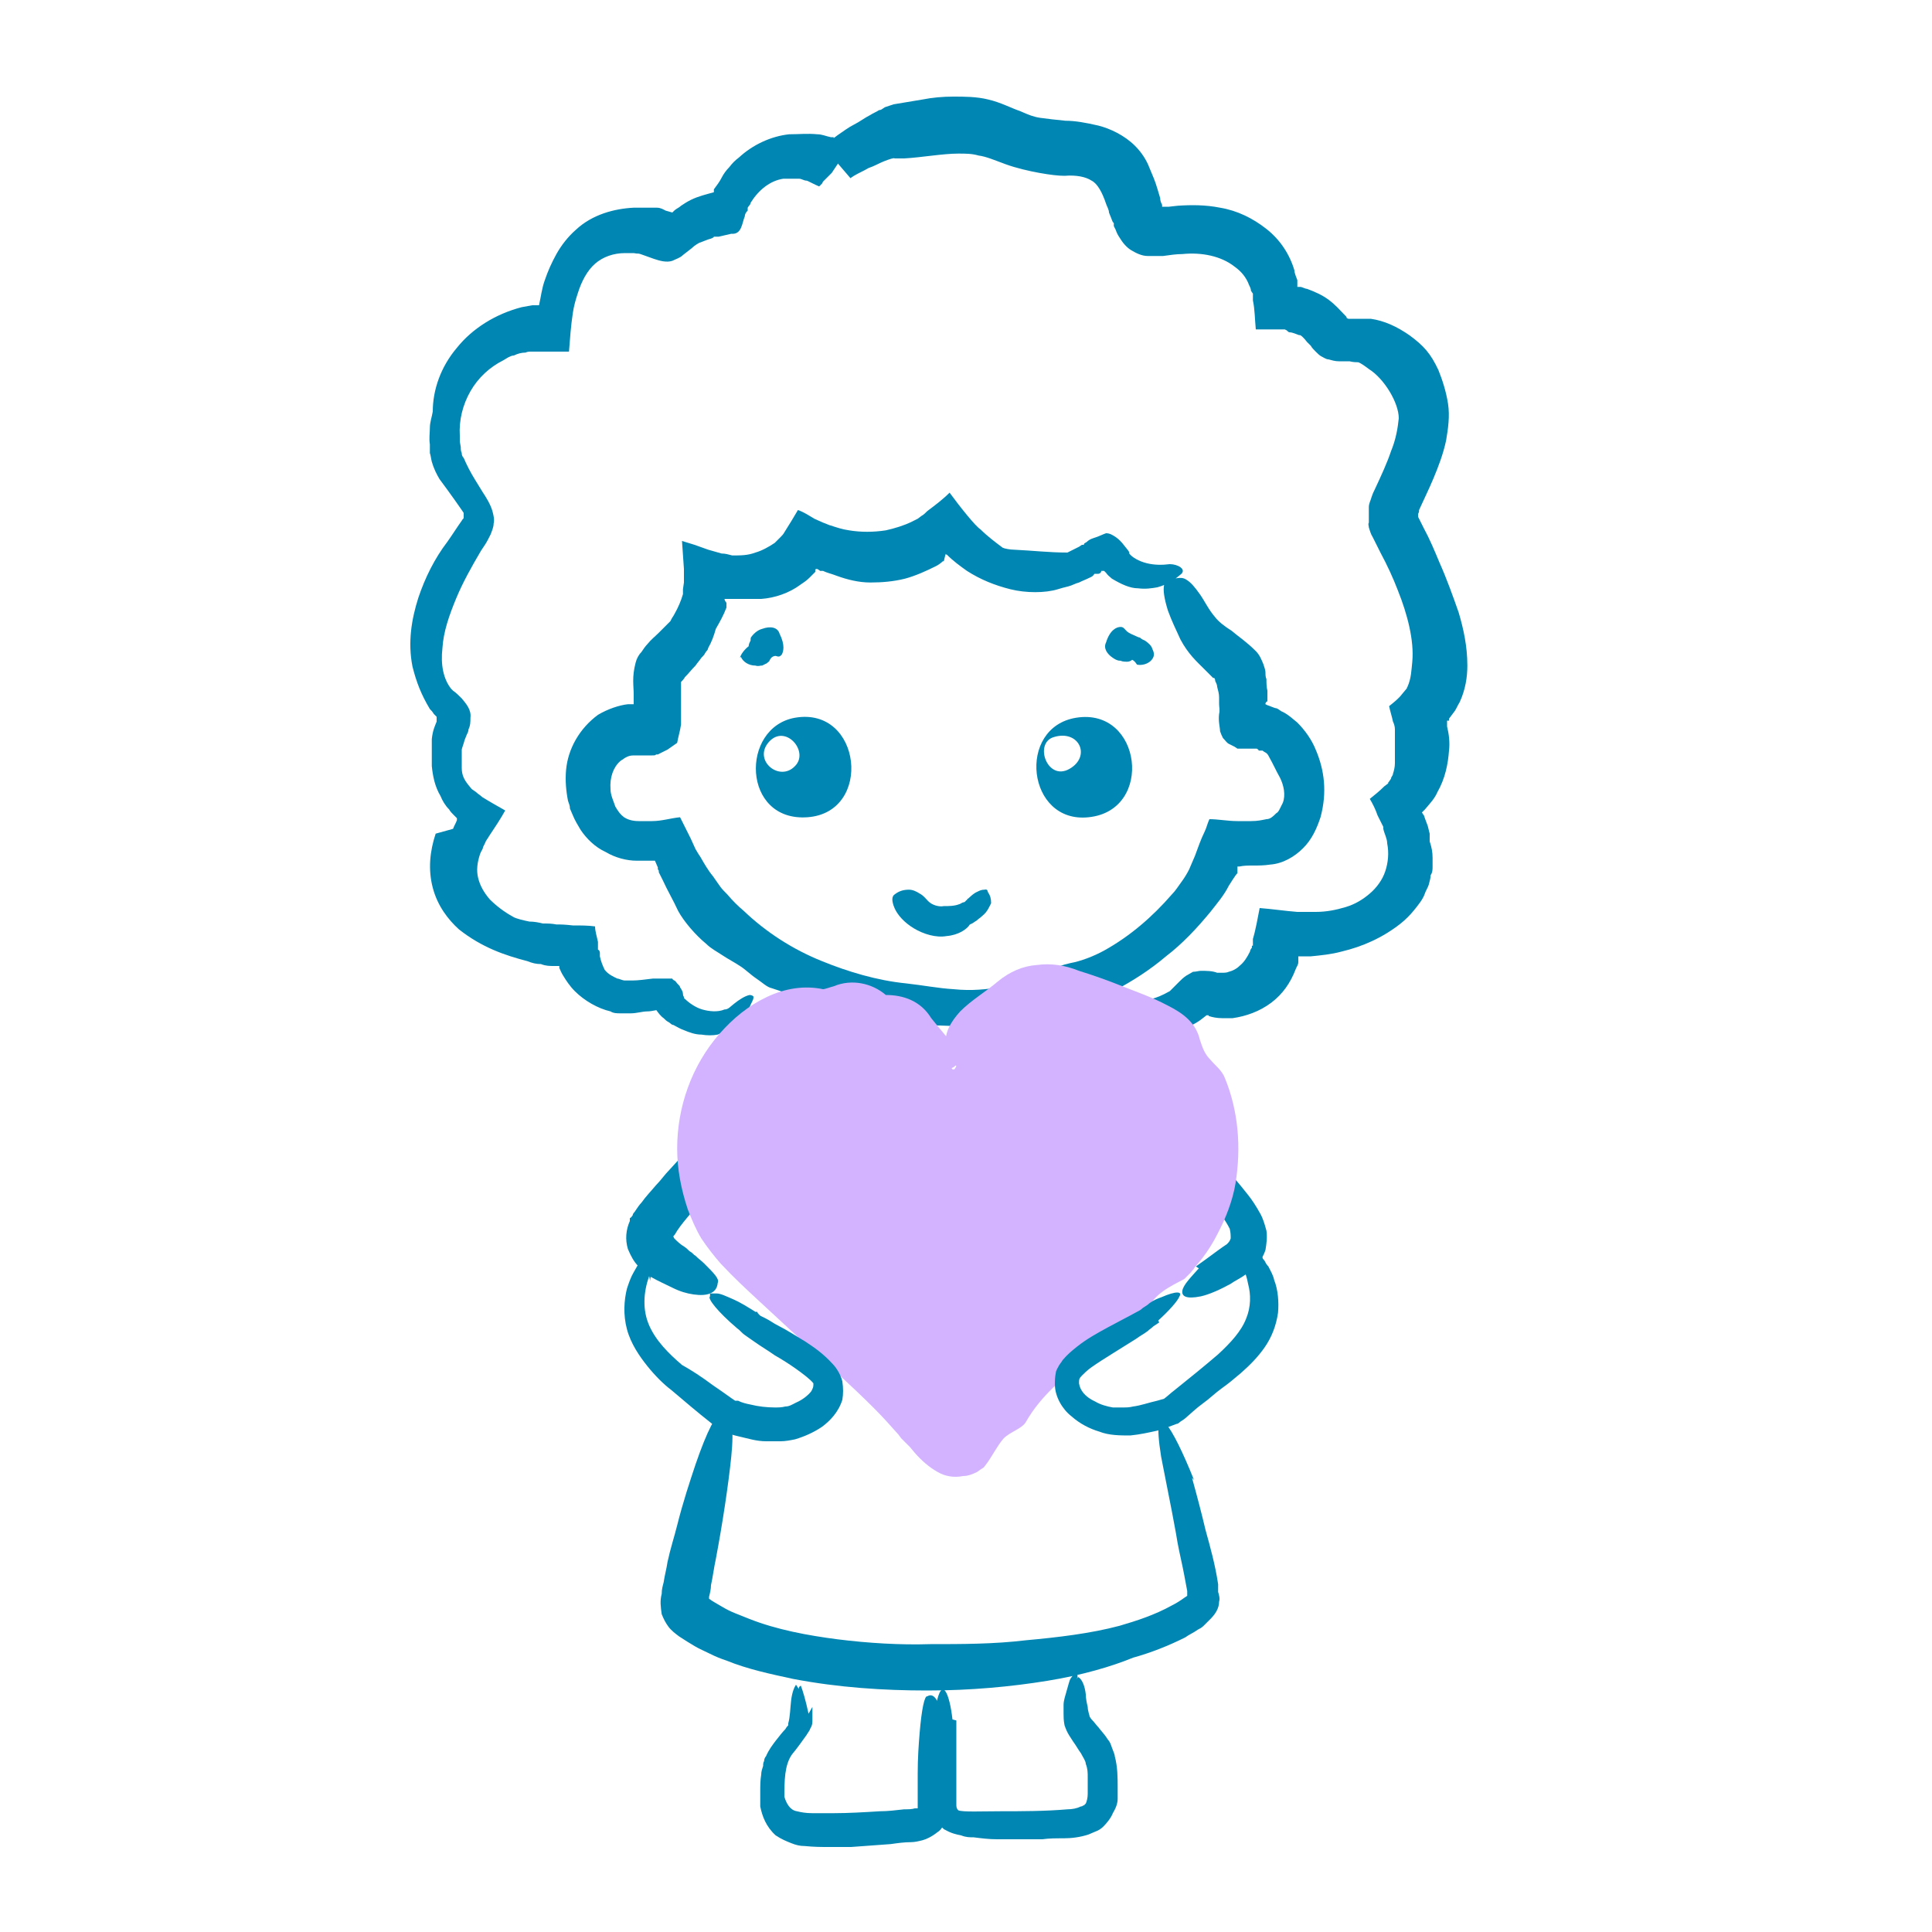<?xml version="1.0" encoding="UTF-8"?>
<svg xmlns="http://www.w3.org/2000/svg" id="Layer_8" version="1.1" viewBox="0 0 200 200">
  <defs>
    <style>
      .st0 {
        fill: #0086b3;
      }

      .st1 {
        fill: #d3b3ff;
      }
    </style>
  </defs>
  <path class="st0" d="M46.9,85.8c.1-.3.3-.6.4-.9v-.2c0,0,0,0,0,0h0s0,0,0,0h0s0,0,0,0h0c0,0-.3-.3-.3-.3-.2-.2-.4-.4-.5-.6-.4-.4-.7-.9-.9-1.4-.6-1-.8-2.1-.9-3.1,0-1,0-1.9,0-2.8.1-.9.3-1.3.5-1.8v-.2c0,0,0,0,0,0h0s0,0,0,0c0,0,0-.1,0-.2,0,0,0,0,0-.1,0,0,0,0,0,0l-.3-.3c-.1-.2-.3-.4-.4-.5-.9-1.5-1.4-2.8-1.8-4.4-.5-2.5-.1-4.9.6-7.1.7-2.1,1.7-4.1,3-5.8.5-.7,1-1.5,1.5-2.2.1-.2.2-.2.2-.3h0c0-.2,0-.4,0-.4,0,0,0,0,0-.1h0c0,0-.2-.3-.2-.3l-.7-1c-.5-.7-1-1.4-1.6-2.2-.3-.5-.6-1.1-.8-1.8-.1-.4-.1-.6-.2-.9v-.9c-.1-.6,0-1.2,0-1.7,0-.6.2-1.1.3-1.7,0-2.2.8-4.6,2.5-6.6,1.6-2,4-3.5,6.7-4.2l1.1-.2c.2,0,.4,0,.6,0h.1s0,0,0,0h0s0,0,0,0c.2-.9.3-1.8.6-2.6.3-.9.7-1.8,1.2-2.7.5-.9,1.2-1.8,2-2.5,1.7-1.6,4-2.2,6-2.3.5,0,1,0,1.5,0,.3,0,.4,0,.9,0,.4,0,.7.2.9.3l.7.2h0s0,0,0,0h0s.2-.2.2-.2c.2-.2.5-.3.7-.5.3-.2.6-.4,1-.6.8-.4,1.7-.6,2.4-.8,0,0,0,0,0,0h0s0,0,0,0c0,0,0,0,0,0v-.3c.3-.4.6-.8.8-1.2.2-.4.5-.8.8-1.1.3-.4.6-.7,1-1,1.4-1.3,3.3-2.2,5.2-2.4,1,0,1.9-.1,2.9,0,.5,0,.9.2,1.4.3h.3c0,.1,0,.1,0,.1h0s0,0,0,0h0s0,0,0,0h0s0,0,0,0l.4-.3c.6-.4,1.1-.8,1.7-1.1.6-.3,1.1-.7,1.7-1,.3-.2.6-.3.9-.5.2,0,.3-.1.6-.3.3-.1.6-.2.9-.3l3-.5c1-.2,2.1-.3,3.2-.3,1.1,0,2.4,0,3.6.3,1.3.3,2.4.9,3.3,1.2.9.4,1.4.6,2.1.7.7.1,1.6.2,2.6.3,1,0,2.1.2,3.4.5,1.2.3,2.7,1,3.8,2.1.7.7,1.2,1.5,1.5,2.3.3.7.6,1.4.8,2.1l.3,1c0,.3.1.5.2.7v.2c0,0,0,0,0,0,0,0,0,0,0,0h.7c0,0,.9-.1.9-.1,1.4-.1,2.9-.1,4.4.2,1.8.3,3.4,1.1,4.8,2.2,1.4,1.1,2.4,2.6,2.9,4.3,0,.3.2.7.3,1,0,0,0,.2,0,.3,0,.1,0,.1,0,.2,0,0,0,.2,0,.2,0,0,.2,0,.3,0,.2,0,.5.2.7.2.8.3,1.5.6,2.2,1.1.8.6,1.2,1.1,1.6,1.5.3.3.3.3.3.4,0,0,.1.1.2.1,0,0,.1,0,.2,0,0,0,0,0,.3,0,.5,0,1,0,1.8,0,1.4.2,2.7.8,4,1.7,1.5,1.1,2.2,1.9,3,3.6.4,1,.8,2.2,1,3.5.2,1.3,0,2.6-.2,3.8-.3,1.4-.8,2.7-1.3,3.9-.5,1.2-1.1,2.4-1.5,3.3,0,.2,0,.2-.1.4,0,0,0,.2,0,.3l.2.4.4.8c.6,1.1,1.1,2.3,1.6,3.5.8,1.8,1.4,3.5,2,5.2.5,1.7.9,3.5.9,5.5,0,1.2-.2,2.5-.8,3.8-.2.3-.3.6-.5.9l-.3.4-.3.4v.2c-.2,0-.2,0-.2,0h0s0,0,0,0h0s0,0,0,0v.6c.2.8.3,1.7.2,2.5-.1,1.4-.4,2.9-1.2,4.3-.3.7-.8,1.2-1.3,1.8-.1.1-.2.2-.3.3,0,0,.1.2.2.3,0,0,.2.6.4,1.1l.2.8v.8c.2.6.3,1.1.3,1.7,0,.3,0,.6,0,.9,0,.3,0,.6-.2.9,0,.3-.1.6-.2,1-.1.3-.3.6-.4.9-.2.6-.7,1.2-1.1,1.7-.4.5-.9,1-1.4,1.4-1.9,1.5-4,2.4-6.1,2.9-1.1.3-2.2.4-3.2.5h-.8c0,0-.1,0-.2,0-.1,0-.3,0-.3,0v.4c0,0,0,0,0,.2,0,.3-.2.5-.3.8-.5,1.3-1.3,2.5-2.5,3.4-1.2.9-2.6,1.4-4,1.6-.4,0-.6,0-1.1,0-.5,0-1-.1-1.3-.2-.1,0,0,0-.1-.1,0,0,0,0-.2,0-.4.3-.8.7-1.7,1.1,0,0,0,0,0,0-.9.4-1.6.6-2.4.8-.8.2-1.8.3-2.9,0-.7-.1-1.2-.3-1.7-.6-.2-.1-.4-.2-.6-.4-.2-.1-.4-.3-.6-.5-.2-.2-.3-.3-.5-.5-.1-.1-.2-.3-.3-.4-.1-.2-.2-.3-.3-.4,0,0,0,0,0,0,0,0,0,0,0,0h0s.2-.2.2-.2c.2-.2.3-.3.4-.5,0-.1.2-.2.2-.3.2-.3.2-.3.2-.3,0,0,0,0,0,0,0,0,0,0,0,0h0s0,0,0,0c0-.2.1-.3.4-.3.4,0,.8.2,1.2.4.2.1.4.2.6.3.2,0,.3,0,.6.1,1,.2,1.8.1,3.4-.8,0,0,0,0,0,0,0,0,.3-.3.5-.5l.5-.5c.2-.2.4-.4.7-.6.2-.1.5-.3.7-.4.3,0,.6-.1.8-.1.6,0,1.2,0,1.7.2.4,0,.3,0,.5,0,.2,0,.5,0,.7-.1.4-.1.8-.3,1.1-.6.5-.4.8-.9,1.1-1.5,0-.1.1-.3.2-.4v-.2c0,0,.1,0,.1,0,0,0,0-.2,0-.3v-.4c.3-1,.5-2.2.7-3.2,1.3.1,2.6.3,3.9.4h.7s.4,0,.4,0c.3,0,.5,0,.8,0,1.1,0,2.1-.2,3.1-.5,1-.3,1.8-.8,2.5-1.4.7-.6,1.3-1.4,1.6-2.3.3-.9.4-1.9.2-2.9,0-.5-.3-1-.4-1.5,0,0,0-.1,0-.2l-.2-.4-.4-.8c-.2-.6-.5-1.2-.8-1.7.5-.4,1-.8,1.5-1.3l.4-.3h0c0-.1,0-.1.1-.2,0,0,0,0,0,0h0s.2-.3.2-.3c0-.2.2-.3.2-.5.1-.3.2-.7.2-1.1,0-.8,0-1.7,0-2.9v-.2s0,0,0,0h0c0-.1,0-.4,0-.4,0-.3-.1-.6-.2-.8-.1-.5-.3-1.1-.4-1.6.5-.4,1-.8,1.3-1.2l.5-.6c.1-.1,0-.1.1-.2h0c.4-.9.4-1.7.5-2.6.2-2.2-.5-4.9-1.5-7.4-.5-1.3-1.1-2.6-1.8-3.9l-.5-1-.3-.6c-.2-.3-.3-.7-.4-1,0-.2-.1-.3,0-.5v-.5c0-.4,0-.7,0-1.1,0-.4.2-.7.3-1.1.1-.3.2-.5.3-.7.7-1.5,1.3-2.8,1.7-4,.5-1.2.7-2.4.8-3.4,0-1.6-1.5-4.1-3.1-5.1-.4-.3-.8-.6-1.1-.7-.2,0-.5,0-.9-.1h-.5c-.2,0-.4,0-.6,0-.4,0-.7-.1-1.1-.2-.2,0-.5-.2-.7-.3-.2-.1-.4-.3-.6-.5-.2-.2-.4-.4-.5-.6l-.4-.4c-.3-.4-.7-.8-.8-.7-.3-.1-.7-.3-1-.3-.1,0-.2-.1-.3-.2h0s-.2-.1-.2-.1c-.1,0-.3,0-.5,0-.8,0-1.7,0-2.5,0-.1-1-.1-2.1-.3-3v-.7c0,0-.2-.3-.2-.3,0-.2-.1-.4-.2-.6-.3-.8-.8-1.4-1.5-1.9-1.4-1.1-3.4-1.5-5.4-1.3-.6,0-1.3.1-2,.2-.4,0-1,0-1.6,0-.6,0-1.2-.3-1.7-.6-.5-.3-.9-.8-1.2-1.3-.2-.3-.3-.5-.4-.8l-.2-.4v-.3c-.2-.2-.2-.4-.3-.6l-.2-.5c0-.3-.2-.6-.3-.9-.4-1.2-.9-2.1-1.5-2.4-.6-.4-1.6-.6-2.8-.5-.6,0-1.5-.1-2.6-.3-1.1-.2-2.4-.5-3.5-.9-1.1-.4-2-.8-2.8-.9-.7-.2-1.3-.2-2.1-.2-1.6,0-3.8.4-5.6.5h-.5s-.3,0-.3,0c0,0-.2,0-.2,0,0-.1-.6.1-1.1.3-.5.2-1,.5-1.6.7-.5.3-1,.5-1.5.8l-.3.2h0c0,0,0,.1-.1,0l-.6-.7-.6-.7c-.1-.2,0,0-.1,0h0c-.2.3-.4.6-.6.9,0,0,0,.1,0,0-.2.2-.4.4-.6.6l-.3.3h0c0,0-.1.2-.1.2l-.3.3c-.5-.2-1.2-.6-1.3-.6-.3,0-.5-.2-.8-.2-.5,0-1.1,0-1.6,0-1.4.2-2.6,1.2-3.4,2.5,0,.2-.2.3-.3.5v.3c-.2.2-.3.4-.3.6-.3.7-.3,1.9-1.4,1.8l-1.3.3h-.5c0,.1-.3.2-.3.2-.4.1-.8.3-1.1.4-.1,0-.6.3-.9.6l-.9.7c-.3.3-.7.4-1.1.6-.6.2-1.3,0-1.9-.2l-1.4-.5c-.3-.1-.2,0-.7-.1-.3,0-.7,0-.9,0-1.2,0-2.3.4-3.1,1.1-.8.7-1.4,1.8-1.8,3.1-.2.6-.4,1.3-.5,2-.2,1.3-.3,2.7-.4,4h-2.6c0,0-.7,0-.7,0h-.6c-.2,0-.4,0-.6.1-.4,0-.8.1-1.2.3-.2,0-.4.1-.6.2l-.5.3c-1.4.7-2.6,1.8-3.4,3.2-.8,1.4-1.2,3-1.1,4.6v.6s.1.6.1.6c0,.2,0,.4.1.6,0,.1,0,.3.2.5.3.7.7,1.5,1.2,2.3l.8,1.3c.2.3.8,1.2,1,2,.1.4.2.8.1,1.2,0,.4-.2.8-.3,1.1-.2.4-.4.8-.6,1.1l-.4.6c-1,1.7-1.9,3.3-2.6,5-.7,1.7-1.3,3.4-1.4,5.1-.2,1.7.1,3.2.9,4.2,0,0,0,0,0,0l.2.2c.3.2.6.5.9.8.5.6,1,1.2.9,2,0,.4,0,.8-.2,1.2,0,.2-.1.4-.2.6l-.2.5c-.1.4-.3.9-.3,1,0,.7,0,1.3,0,1.9,0,.8.3,1.3.8,1.9.1.1.2.3.4.4,0,0,.3.2.4.3.1.1.3.2.5.4.8.5,1.7,1,2.4,1.4-.5.9-1.1,1.8-1.7,2.7-.1.2-.3.4-.4.7l-.2.4c0,.2-.2.4-.3.7-.3.9-.4,1.7-.2,2.5.2.8.6,1.5,1.2,2.2.7.7,1.5,1.3,2.4,1.8.3.2,1.2.4,1.7.5.5,0,1,.1,1.4.2.5,0,.9,0,1.4.1.5,0,.8,0,1.7.1.8,0,1.6,0,2.3.1,0,.5.2,1.1.3,1.6v.8c.2.1.2.3.2.4,0,.1,0,.2,0,.3.1.5.3,1,.5,1.4.4.5.9.7,1.3.9.2,0,.5.2.8.2.2,0,.6,0,.8,0,.5,0,1.3-.1,2.1-.2h.6c0,0,.3,0,.3,0h.2s.2,0,.2,0h0s.2,0,.3,0c.1,0,.3,0,.3,0h.1c0,.1.2.2.2.2.1,0,.2.2.3.3.2.2.3.3.3.4.2.3.3.5.3.7,0,0,0,.2.1.3,0,0,0,.2.1.2.4.4,1.1.9,1.8,1.1.7.2,1.6.3,2.3,0,.4,0,.6-.3,1-.6.5-.4,1.1-.8,1.6-.9.2,0,.4.1.4.2,0,.1,0,.2-.1.4-.2.4-.4.9-.7,1.4-.2.5-.7,1.2-1.5,1.6-.3.1-.5.2-.7.3-.2,0-.5.1-.7.2-.5.1-1.1.1-1.7,0-.6,0-1.2-.2-1.9-.5-.3-.1-.6-.3-1-.5-.2,0-.3-.2-.5-.3-.2-.1-.3-.2-.5-.4-.3-.2-.6-.6-.8-.9-.2-.3-.3-.5-.4-.6h0s0,0,0,0c0,0,0,0,.1,0,.3-.3.5-.4.6-.6,0,0,.1-.2.2-.2,0,0,0,0,0,0h0s0,0,0,0v-.4c.1,0,.1,0,.1,0,0,0,0,0,0,.1,0,.2,0,.3,0,.5,0,.3,0,.6,0,1v.2s0,0,0,0h0s0,0,0,0c-.4,0-1,.2-1.5.2-.5,0-1.1.2-1.7.2-.2,0-.3,0-.5,0-.2,0-.4,0-.6,0-.3,0-.7,0-1-.2-1.3-.3-2.7-1.1-3.7-2.1-.5-.5-.9-1.1-1.2-1.6-.2-.3-.3-.6-.4-.8,0,0,0-.2,0-.2,0,0,0,0,0,0,0,0,0,0,0,0,0,0,0,0-.1,0,0,0-.1,0-.1,0h0s.1,0,0,0h-.3c-.5,0-.9,0-1.4-.2-.5,0-.9-.1-1.4-.3-2.3-.6-4.7-1.4-7.1-3.3-1.1-1-2.2-2.4-2.7-4.3-.5-1.9-.3-3.8.3-5.6Z"></path>
  <path class="st0" d="M123.4,153c.5,1.8,1,3.7,1.4,5.4.5,1.8,1,3.6,1.3,5.6v.8c.1.3.2.7.1,1,0,.7-.4,1.3-.9,1.8-.1.1-.2.2-.4.4-.1.1-.2.2-.3.3-.2.2-.4.3-.6.4-.4.3-.9.5-1.3.8-1.8.9-3.6,1.6-5.4,2.1-2.2.9-5.2,1.8-8.9,2.4-3.7.6-7.9,1-12.4,1-4.5,0-9.2-.3-13.9-1.2-2.3-.5-4.7-1-6.9-1.9-.6-.2-1.1-.4-1.7-.7-.6-.3-1.1-.5-1.6-.8-.5-.3-1-.6-1.6-1-.4-.3-.8-.6-1.1-1-.3-.4-.5-.8-.7-1.3-.1-.7-.2-1.4,0-2.1,0-.5.1-.8.2-1.2.1-.7.3-1.4.4-2.1.3-1.4.7-2.6,1-3.8.6-2.4,1.3-4.5,1.9-6.3,1.2-3.5,2.2-5.4,2.6-5.1,1.2-.6,1.4,1.3,1.1,4.3-.3,2.9-.9,6.9-1.6,10.6-.2.9-.3,1.8-.5,2.7,0,.4-.1.8-.2,1.2h0c0,.2,0,.1,0,.2h0s0,0,0,0h0s0,0,0,0c0,0,0,0,0,0,.4.3.8.5,1.3.8.5.3.9.5,1.4.7.5.2,1,.4,1.5.6,2.8,1.1,6,1.7,9.1,2.1,3.2.4,6.5.6,9.6.5,3.2,0,6.6,0,9.9-.4,3.3-.3,6.7-.7,9.7-1.5,1.7-.5,3.6-1.1,5.4-2.1.4-.2.9-.5,1.3-.8l.3-.2s0,0,0,0c0,0,0,0,0,0,0,0,0,0,0,0,0,0,0,0,0-.1v-.4c-.1-.5-.2-1.1-.3-1.6-.2-1.1-.5-2.3-.7-3.4-.1-.6-.2-1.2-.3-1.7-.1-.5-.2-1.1-.3-1.6-.4-2.1-.8-4-1.1-5.6-1.1-6.9,1.2-3.1,3.4,2.4Z"></path>
  <path class="st0" d="M84.1,176.7c0,.4,0,.9,0,1.4,0,.2,0,.5-.2.8-.1.3-.3.5-.4.7-.5.7-1,1.4-1.5,2-.8,1.1-.8,2.8-.8,4.4.2.7.6,1.4,1.3,1.5.4.1.9.2,1.6.2.6,0,1.4,0,2.2,0,1.5,0,3.2-.1,4.8-.2.8,0,1.6-.1,2.5-.2.4,0,.8,0,1.1-.1.1,0,.3,0,.3,0,0,0,0,0,0,0,0,0,0,0,0,0,0-.1,0-.3,0-.5v-.7c0-.8,0-1.7,0-2.4,0-1.6.1-3,.2-4.2.2-2.4.5-3.9.8-3.8,1.3-.8,1.9,3.2,2.1,6.6,0,1,0,1.9,0,2.9,0,.5,0,.9,0,1.4,0,.2,0,.4,0,.7,0,.2,0,.8-.2,1.2-.2.5-.4,1-.9,1.3-.5.4-1.1.7-1.5.8-.4.1-.8.2-1.2.2-.7,0-1.4.1-2.1.2-1.4.1-2.8.2-4.1.3-.8,0-1.5,0-2.3,0-.8,0-1.5,0-2.5-.1-.5,0-.9-.1-1.4-.3-.5-.2-1-.4-1.6-.8-1-.9-1.4-2-1.6-3,0-.3,0-.6,0-.9,0-.2,0-.5,0-.7,0-.5,0-1.1.1-1.7,0-.3.1-.6.2-.9,0-.2,0-.3.1-.5,0-.2.1-.4.2-.5.3-.7.7-1.2,1-1.6.4-.5.7-.9,1-1.2.1-.2.3-.4.3-.4,0,0,0,0,0,0,0,0,0-.1,0-.2.2-.7.2-1.6.3-2.4.1-.8.3-1.3.5-1.6l.4.6c-.2-.2-.1-.4.1-.5h0c.2.5.5,1.5.8,2.9Z"></path>
  <path class="st0" d="M99,178.1c0,1.7,0,3.4,0,5,0,.8,0,1.7,0,2.5v1.2c0,.2,0,.4.2.6h0c.4.2,2.5.1,4.5.1,2,0,4.5,0,6.8-.2.5,0,1-.1,1.4-.3,0,0,.2,0,.2-.1,0,0,0,0,.1,0,0,0,.1-.1.2-.2.1-.2.2-.6.2-1,0-.6,0-1.2,0-1.7,0-.5,0-.9-.2-1.4,0-.3-.3-.7-.5-1.1-.3-.4-.5-.8-.8-1.2-.3-.5-.6-.8-.9-1.7-.1-.5-.1-.9-.1-1.2,0-.3,0-.6,0-.9,0-.5.2-1,.3-1.4.2-.7.3-1.1.4-1.3l.5-.7c0,0,.1,0,.1.1.2.2.2.4,0,.7l.2-.3c.4.2.7.9.8,1.8,0,.4.1.9.2,1.3,0,.4.2.9.2,1,0,0,.1.2.3.4.2.2.4.5.6.7.3.4.7.8,1,1.3.2.2.3.5.4.8.1.3.3.7.3.9.3,1.1.3,2.3.3,3.2v.5c0,.3,0,.5,0,.7,0,.5-.2,1-.5,1.5-.2.5-.6,1-1,1.4-.2.2-.5.4-.8.5-.2.1-.5.2-.7.3-.9.3-1.8.4-2.6.4-.8,0-1.5,0-2.2.1-1.5,0-3.1,0-4.7,0-.8,0-1.6-.1-2.4-.2-.4,0-.8,0-1.3-.2-.5-.1-1-.2-1.7-.6-.1,0-.2-.2-.4-.3-.6-.5-1-1.4-1-2.3,0-.5,0-1,0-1.5,0-1,0-2.1,0-3.2,0-2.1.2-4.2.5-5.6.6-3.1,1.4-1.2,1.7,1.5Z"></path>
  <g>
    <path class="st0" d="M95.8,110.8s0,0,0,0c0,0-.2,0-.6,0-.2,0-.2,0,0,0,.2,0,.3,0,.4,0,0,0,0,0-.3,0-.4.1-.2.2.2,0,.2-.1-.1.1-.2.2.6-.3.4-.5.6-.3.6.6,1.6.8,2.5.6.2,0,.4,0,.5-.1,0,0,.3.2.5.3.5.3.6.1.5-.5,0-.1,0-.2.1,0,.2.1.3.1.4,0,.2-.1.2-.2.3-.3,0,0-.2-.2-.5-.3-.4,0-.5,0,0,0,.6-.1.3-.2-.1,0,0,0-.2,0-.1,0,0,0,0,0,0,0,0,0,0-.2,0-.2.1-.4.2-.7.1-.9,0-.2-.2-.4-.6-.5-.6-.3-.6-.8-.1-1.3.2-.2.1-.3,0-.4-.1-.4,0-.5.5-.4.6,0,1.3,0,1.9.2.9.1,1.7.3,1.9.4,0,0,0,.2.4.2.3,0,.4,0,.4.2,0,0,0,.1-.1.2,0,0-.2.1-.3.2-.2.2-.3.2-.1.5.2.2.5.5,1,.7.4.2.7.5.3.9-.2.2-.2.3,0,.5.1.2.4.3.3.5,0,.8-.5,1.5-1,2.2l-.4.5-.3.4c-.2.3-.5.6-.7.7-.5,0-.9-.1-.9.5-.9-.3-1.2,0-1.7.3-.2.1-.5.2-.8.2-.3,0-.5.3-.7.6-.1.2-.4-.2-.6-.1-.2,0-.3.5-.6.5-.2,0-.5,0-.6-.1-.4-.6-.8-.7-1.3-.8-1.1-.2-2.2-.7-3.1-1.5-.1,0-.2-.2-.3-.3l-.4-.4c-.3-.3-.4-.6-.6-.9l-.3-.5-.2-.5c-.1-.3-.3-.6-.4-1l.2-.8c0-.2.2-.3.3-.6h0c.2-.4.4-.9.8-1.3,0,0,0,0,.2,0,.1,0,.2,0,.4,0,0,0,0,0-.1-.1-.4-.3-.2-.4.3-.5-.2-.3-.4-.4.1-.6.3,0,.3-.3.4-.5,0,0,.9,0,1.2,0,.7.3,1.6.5,1.5.9,0,.3-.1.7.3,1.2.2.2.2.5.1.7,0,.2,0,.3-.2.5,0,0,0,.2-.1.3v.2c-.1,0-.2.2-.2.3,0,0,0,0,0,0Z"></path>
    <path class="st0" d="M97.7,58.1h0s0,0,0,0c0,0,0,0,0,0h-.1c-.2.2-.5.4-.7.5-1,.5-2.1,1-3.2,1.3-1.2.3-2.4.4-3.6.4-1.2,0-2.4-.3-3.5-.7-.5-.2-1-.3-1.4-.5h-.3c-.1-.1-.3-.2-.3-.2,0,0,0,0-.1,0,0,0-.1,0-.1.1v.2s0,0,0,0l-.2.2c-.1.1-.3.3-.4.4-.3.3-.6.5-.9.7-1.2.9-2.7,1.4-4.1,1.5-.6,0-1.2,0-1.7,0-.3,0-.6,0-.8,0-.1,0-.3,0-.4,0h-.2s-.3,0-.3,0h-.2c0,0-.2,0-.2,0,0,.1.1.3.2.4,0,0,0,.1,0,.2,0,0,0,0,0,0,0,0,0,0,0,0v.3c-.3.8-.7,1.5-1.1,2.2-.2.7-.4,1.3-.8,2,0,.2-.2.3-.3.5-.1.2-.2.3-.4.5-.2.3-.4.5-.6.8-.4.4-.7.8-1.1,1.2-.1.2-.3.4-.4.5,0,0,0,0,0,0h0s0,0,0,.2c0,.2,0,.5,0,.8v1.3c0,.7,0,1.4,0,2.1-.1.7-.3,1.3-.4,1.9-.3.2-.7.5-1,.7l-1,.5h-.2c0,.1-.2.1-.4.1h-.8s-.8,0-.8,0c-.2,0-.2,0-.3,0-.4,0-.6.1-.8.2,0,0-.2.1-.3.2,0,0-.2.1-.3.2-.7.6-1.1,1.7-1,2.9,0,.6.3,1.2.5,1.8.3.5.5.8.9,1.1.3.2.8.4,1.5.4.2,0,.3,0,.5,0h.3s0,0,0,0h.2s.4,0,.4,0c1,0,1.9-.3,2.9-.4l1.1,2.2.5,1.1.3.5.2.3c.4.7.8,1.4,1.3,2l.7,1c.2.3.5.6.8.9.5.6,1.1,1.2,1.7,1.7,2.3,2.2,5.1,4,8.1,5.2,2.7,1.1,5.7,2,8.7,2.3,1.8.2,3.3.5,4.9.6,2,.2,3.4,0,4.9-.2.7-.1,1.5-.4,2.3-.6.8-.3,1.7-.6,2.7-1.1.8-.4,1.3-.6,2.2-.8,1.1-.2,2.4-.7,3.5-1.3,2.7-1.5,5-3.5,7-5.8.4-.4.7-.9,1-1.3.3-.4.6-.9.8-1.3.2-.5.4-.9.6-1.4.3-.8.6-1.7,1-2.5.2-.4.3-.9.5-1.3.9,0,1.9.2,2.9.2h.6s.3,0,.3,0h.5c.7,0,1.1-.1,1.6-.2.4,0,.7-.3,1-.6.2-.1.3-.3.4-.5.1-.2.2-.4.3-.6.3-.8.1-1.8-.3-2.6-.4-.7-.7-1.4-1.1-2.1-.1-.2-.2-.4-.4-.5,0,0-.2-.1-.3-.2h-.4c0-.1-.2-.2-.2-.2-.1,0-.3,0-.5,0h-1s-.3,0-.3,0h-.2c0,0-.3-.2-.3-.2l-.6-.3c-.2-.1-.4-.4-.6-.6-.1-.2-.2-.4-.3-.7,0-.4-.2-1-.1-1.8.1-.4,0-.7,0-1v-.3s0-.1,0-.1v-.3c0-.4-.1-.7-.2-1.1,0-.2-.1-.4-.2-.6,0-.2-.1-.4-.2-.3,0,0,0,0,0,0,0,0,0,0,0,0,0,0,0,0-.1-.1l-.9-.9c-.7-.7-1.6-1.5-2.4-3-.5-1.1-.9-1.9-1.3-3-.4-1.3-.5-2.1-.4-2.6,0-.5.2-.6.4-.6.6,0,1.3-.4,1.9,0,.5.3.9.8,1.4,1.5.5.7.9,1.6,1.6,2.4.3.4.9.9,1.7,1.4.7.6,1.5,1.1,2.5,2.1.4.4.6.9.8,1.4.1.3.2.6.2.8,0,.2,0,.5.1.7,0,.4,0,.8.1,1.2,0,.4,0,.8,0,1.1,0,0,0,0,0,0,0,0-.1,0-.2.2,0,0,0,0,0,.1,0,0,0,0,0,0,0,0,0,0,.2.1l.8.3c.3,0,.5.3.8.4.6.3,1,.7,1.5,1.1.8.8,1.5,1.8,1.9,2.8.9,2.1,1.2,4.4.5,7-.4,1.2-.9,2.3-1.8,3.2-.9.9-2.1,1.6-3.4,1.7-1.3.2-2.3,0-3.2.2,0,0-.1,0-.2,0,0,0,0,0,0,0,0,0,0,.1,0,.2,0,0,0,.2,0,.2v.3c-.1,0-.9,1.3-.9,1.3-.5,1-1.2,1.8-1.9,2.7-1.4,1.7-2.9,3.3-4.6,4.6-3.3,2.8-7.3,4.7-11.3,6.1-2.3.3-4.5.5-6.9,1.3-3.6-.3-7.5-.1-11.4-.8-3.9-.6-7.5-2.1-11.2-3.3-.5-.1-1-.6-1.6-1-.6-.4-1.2-1-1.7-1.3-.6-.4-1.2-.7-1.8-1.1-.6-.4-1.2-.7-1.7-1.2-1.1-.9-2.3-2.3-2.9-3.4-.5-1.1-1.1-2.1-1.6-3.2l-.4-.8c0-.2,0-.2-.1-.3v-.2c-.1-.2-.2-.5-.3-.7h-.4s-.6,0-.6,0c-.3,0-.6,0-.9,0-1,0-2.2-.3-3.2-.9-1.1-.5-2-1.4-2.6-2.3-.3-.5-.6-1-.8-1.5l-.3-.7c0-.3-.1-.5-.2-.8-.2-1-.3-2.1-.2-3.2.2-2.2,1.4-4.3,3.3-5.7,1-.6,2.2-1,3.1-1.1.1,0,.2,0,.4,0,0,0,.1,0,.2,0,0,0,0,0,0-.1,0-.1,0-.3,0-.4v-.5c0-.9-.2-1.8.2-3.3.1-.4.3-.8.6-1.1.2-.3.4-.6.6-.8.4-.5.8-.8,1.2-1.2.4-.4.7-.7,1-1l.2-.2c0,0,0,0,.1-.2.1-.2.2-.3.3-.5.4-.7.7-1.4.9-2.1v-.5c0,0,.1-.7.1-.7,0-.5,0-.9,0-1.4l-.2-2.9,1.3.4,1.4.5,1.4.4c.4,0,.7.1,1.1.2.9,0,1.6,0,2.4-.3.7-.2,1.4-.6,2-1l.4-.4.2-.2c.1-.1.3-.3.4-.5.5-.8,1-1.6,1.4-2.3.6.2,1.2.6,1.7.9l.9.4c.3.1.7.3.8.3.6.2,1.2.4,1.9.5,1.2.2,2.5.2,3.8,0,.9-.2,1.9-.5,2.7-.9.2-.1.4-.2.6-.3l.4-.3c.2-.1.4-.3.6-.5.8-.6,1.6-1.2,2.3-1.9,1.1,1.5,2.7,3.5,3.2,3.8.7.7,1.5,1.3,2.3,1.9.2.1.8.2,1.1.2,2.1.1,3.7.3,5.6.3.4-.2.8-.4,1.2-.6l.3-.2h.2c0-.2.2-.2.3-.3.3-.3.7-.4,1-.5.3-.1.7-.3,1-.4.4,0,.7.2,1,.4.3.2.6.5.9.9l.4.5c.1.2.1.1.1.2,0,0,0,0,0,.1,0,0,0,0,0,0,.3.4,1,.8,1.8,1,.8.2,1.6.2,2.4.1.8,0,1.7.5,1.2,1-.7.6-1.4,1.1-2.5,1.4-.6.1-1.2.2-2,.1-.8,0-1.7-.4-2.7-1h0c-.6-.5-.5-.5-.6-.6,0,0-.2-.2-.2-.2,0,0-.1,0-.2,0h-.1c0,.2-.2.3-.3.3,0,0,0,0-.1,0h-.3c-.2.3-.3.3-.5.4-.4.2-.7.3-1.1.5-.4.1-.7.3-1.1.4-.4.1-.8.2-1.1.3-1.3.4-3.3.4-4.9,0-1.6-.4-3.1-1-4.5-1.9-.7-.5-1.4-1-2.1-1.7h-.1c0-.1,0-.1,0-.1h0s0,0,0,0h0Z"></path>
  </g>
  <path class="st0" d="M111.4,74.3c6.8-1.1,8.1,9.6,1.3,10.3-6.4.7-7.5-9.3-1.3-10.3ZM109.1,76.3c-2.1.6-.7,4.6,1.6,3.3s1-4.1-1.6-3.3Z"></path>
  <path class="st0" d="M82.3,74.3c6.9-1.2,8.1,9.8,1.3,10.3s-7-9.3-1.3-10.3ZM82.3,79.3c1.5-1.5-1-4.4-2.7-2.5s1.1,4.2,2.7,2.5Z"></path>
  <path class="st0" d="M102.6,93.5c-.2.4-.4.9-.9,1.3-.2.2-.4.3-.6.5-.2.1-.4.3-.7.4-.3.5-1.2,1.1-2.4,1.2-1.1.2-2.4-.2-3.4-.8-1-.6-1.7-1.4-2-2.1-.3-.7-.3-1.2,0-1.4.5-.4,1-.5,1.5-.5.4,0,.8.2,1.1.4.4.2.6.5.9.8.4.4,1.1.6,1.6.5.5,0,1.1,0,1.6-.2.1,0,.3-.2.5-.2,0,0,.2-.1.2-.2h.1c0,0,0,0,0-.1.2-.1.6-.6,1.1-.8.2-.1.4-.2.7-.2.4-.1.3.2.4.3.2.3.3.6.3,1.1Z"></path>
  <path class="st0" d="M76.6,68.1c.1-.4.5-.9.9-1.2,0-.2.1-.4.2-.6,0-.2,0-.3.1-.4.3-.4.7-.7,1.1-.8.8-.3,1.6-.2,1.8.5.6,1.2.4,1.9.2,2.2-.2.2-.3.2-.6.1-.3,0-.5.2-.6.4,0,0,0,0-.1.2-.1,0-.2.2-.3.2-.2.1-.4.2-.4.2,0,0,0,0-.1,0-.1,0-.3.1-.6,0-.7,0-1.3-.4-1.5-.9Z"></path>
  <path class="st0" d="M117.7,68.8c-.2-.3-.3-.4-.5-.5-.1.1-.3.2-.5.2-.2,0-.5,0-.7-.1-.3,0-.5-.1-.8-.3-.6-.4-1-1-.7-1.6.4-1.3,1.1-1.6,1.5-1.6.3,0,.4.2.6.4.3.3.7.4,1.1.6,0,0,.2.1.3.1,0,0,0,0,0,0,0,0,.2.2.5.3.3.2.7.5.8.9.2.4.2.7,0,1-.4.6-1.2.7-1.6.6Z"></path>
  <path class="st0" d="M123.8,131.1c.7-.5,1.4-1,2.2-1.6.4-.3.7-.5,1-.7.2-.2.3-.3.4-.6,0-.3,0-.6-.1-1-.2-.4-.5-.9-.8-1.3-.3-.2-.7-.5-1.1-.8-.4-.3-.8-.7-1.3-1-.9-.7-1.9-1.6-3-2.4-2.3-1.8-4.8-3.9-7.2-5.6-1.2-.9-2.3-1.7-3.4-2.4-.5-.3-1.1-.7-1.5-.9-.5-.3-1-.5-1.5-.8-.9-.5-1.7-1-2.2-1.4-.5-.4-.8-.9-.6-1.1,0-.3.2-.5.3-.6.2-.1.3-.3.5-.4.4-.2.9-.3,1.5-.4.6,0,1.4,0,2.2.2.4,0,.8.1,1.2.3.2,0,.4.1.7.2.3.1.5.2.7.3,1.9.8,3.2,1.8,4.6,3,2.1,1.8,4.4,3.5,6.6,5.2,2.2,1.7,4.4,4.1,6.2,6.4.4.5.8,1.1,1.3,2,.1.2.2.4.3.7.1.3.2.6.3,1,.1.7,0,1.4-.1,2-.2.6-.5,1.1-.9,1.5-.2.2-.4.4-.6.6-.2.1-.3.3-.5.4-.7.5-1.2.7-1.6,1-1.1.6-2.2,1.1-3.1,1.3-1.5.3-2,0-1.9-.6.1-.6.9-1.4,1.7-2.3Z"></path>
  <path class="st0" d="M88.8,111c-.7.3-1.4.5-2.1.8-.6.2-1.3.6-1.9,1-1.3.8-2.5,1.6-3.7,2.5-1.1,1.5-3.4,3.8-5.9,6.3-1.2,1.3-2.5,2.5-3.6,3.9-.6.7-1.1,1.3-1.5,1.9-.4.7-.3.4-.4.6,0,0,0,0,0,0,0,0,0,0,.1.2.3.3.6.6,1.1.9.3.2.4.4.6.5.2.1.3.3.5.4.3.3.6.5.9.8,1,1,1.6,1.6,1.4,2-.1,1.1-1.1,1.4-2.5,1.2-.7-.1-1.4-.3-2.2-.7-.8-.4-1.3-.6-2.2-1.1-.4-.3-.8-.5-1.3-1.1-.5-.5-.8-1.1-1.1-1.8-.3-1-.2-2,.2-2.9v-.3c.1,0,.3-.3.3-.3,0-.2.2-.3.3-.5.2-.3.4-.6.6-.8.5-.7,1-1.2,1.5-1.8.5-.5.9-1.1,1.4-1.6,1-1.1,1.9-2.1,2.9-3.1,2-2,4.4-3.8,6.7-5.5,1.3-1,3.1-2.2,5-3.1.2-.1.5-.2.7-.3.2,0,.6-.3.8-.3.5-.2,1-.3,1.4-.4.9-.2,1.7-.3,2.4-.3.7,0,1.2,0,1.4.2.2.2.4.3.4.6-.1.6-1,1.4-2.1,2.1Z"></path>
  <g>
    <path class="st1" d="M98.6,110.7c-4.6-7-14.5-8.4-20.8-2.7s-6.2,12.7-2.9,18.6c1,1.8,2.3,3.1,3.8,4.5,3.7,3.6,7.7,7.1,11.5,10.7s4.5,4.5,6.8,6.5c1.2,1,2,1.2,3.3,0l20.2-19.1c8.5-9.5,1.7-26.1-11.7-24.7-4.1.4-7.9,2.7-10,6.2Z"></path>
    <path class="st1" d="M82.4,109.7c-.7.5-1.5,1.1-2.2,1.8-.7.7-1.5,1.5-2.4,2.2-.2.2-.4.4-.5.6,0,.2,0,.5,0,.8.2,1.7,0,3-.6,4.6-.6,1.4-.1,2.7.9,3.6.3.3.4.6.4,1,0,.4,0,.8.1,1.1.7.3,1.3.6,2,1.2.6.5,1.4,1.2,2.2,1.9l6.6,6.2,3.3,3.1,1.7,1.6,1.7,1.6,1.6,1.6,1.5,1.4h0c0,0,0,0,0,0h0s0,0,0,0l5.7-5.4c1.7-1.6,3.3-3.1,5-4.7,1-.9,2-1.4,3.1-2,2.6-1.5,3.5-2.5,5.4-5.3,0-.1,0,0,0-.2,0,0,0-.2.2-.3.1-.2.3-.3.6-.5.7-.4,1.3-1,1.6-1.7.9-1.7,1.2-3.8,1.1-5.7,0-1.5-.8-2.7-1.7-3.7-1-1-1.7-2-1.9-3.3-.4-1.7-1.8-2.6-3.4-2.5-.7,0-1.3-.3-2-.8-.7-.6-1.6-.9-2.5-1-.9,0-1.8.3-2.5,1-1.2,1.2-2.3,1.6-3.9,1.9-.6.1-.8.5-1.1.9-.6,1.1-.8,1.2-1.5.8-.8-.5-1.8-.8-2.3-1.6-.4-.6-.7-1.3-.7-2.2,0-.9.5-1.9,1.5-3,1.2-1.2,2.6-2,3.9-3.1,1.2-1,2.6-1.6,4-1.7,1.5-.2,2.9,0,4.4.6,1.6.5,3,1,4.5,1.6,1.5.6,3,1.1,4.7,2,1.6.8,2.9,1.8,3.3,3.5.3.9.5,1.5,1.1,2.1.5.6,1.2,1.1,1.5,1.9,1.4,3.4,1.7,7.2,1.1,10.9-.3,1.8-1,3.6-1.9,5.3-.4.8-.9,1.6-1.5,2.4-.3.4-.6.7-.9,1.1,0,.1-.2.2-.3.4l-.3.3-.4.4c-1.5.8-3.1,1.5-3.9,3.3-2.6.9-4.5,3.1-6.6,5.1-2.1,2-4.3,3.6-5.9,6.4-.4.7-1.6,1-2.3,1.7-.7.8-1.2,1.9-1.9,2.8-.1.1-.1.2-.3.3-.2.1-.4.3-.6.4-.4.2-.9.4-1.4.4-1,.2-1.9,0-2.6-.4-.9-.5-1.7-1.2-2.4-2l-.5-.6-.5-.5c-.2-.2-.3-.3-.4-.4l-.3-.4c-.8-.9-1.6-1.8-2.5-2.7-2.5-2.5-5.2-4.9-7.9-7.4l-4-3.7c-1.4-1.3-2.6-2.4-4-3.9-.7-.8-1.4-1.7-2-2.6-.6-1-1-2-1.4-3-.7-2.1-1.1-4.2-1.1-6.3,0-4.3,1.5-8.6,4.4-11.9,1.4-1.6,3-2.9,4.9-3.8,1.9-.9,3.9-1.2,5.8-.8.2,0,.7-.2,1.1-.3,1.9-.8,4-.3,5.4.9,1.8,0,3.6.6,4.7,2.4.4.5.9,1.1,1.4,1.7.5.6,1,1.2,1.4,1.8.4.7-.3,1.8-1,1.7-.7,0-1.4-.2-2.3-.3-.4,0-.7-.2-1.1-.3-.4-.1-.7-.4-1.1-.7-1.3-1-2.9-1.6-4.5-1.2-.7.2-1.5.2-2.2.3-1.5,0-2.9.3-4.6,1.2Z"></path>
  </g>
  <path class="st0" d="M120,136.9l-.3.2-.3.2c-.2.2-.4.3-.6.5-.4.3-.8.5-1.2.8-.8.5-1.6,1-2.4,1.5-.8.5-1.6,1-2.3,1.5-.4.3-.7.6-.9.8-.3.3-.3.4-.3.8.1.7.6,1.4,1.7,1.9.5.3,1.2.5,1.8.6.3,0,.7,0,1,0,.4,0,.7,0,1.1-.1.8-.1,1.6-.4,2.5-.6l.7-.2c0,0,0,0,0,0,.4-.3.7-.6,1.1-.9,1.5-1.2,3.1-2.5,4.5-3.7,1.3-1.2,2.4-2.4,2.9-3.7.5-1.2.5-2.5.2-3.6-.1-.6-.3-1.1-.4-1.5,0-.3-.3-.7-.5-1-.3-.6-.4-1.3-.2-1.3.2-.4.5-.3.9-.2.4.1.9.4,1.5,1,0,0,.2.2.2.3,0,.1.2.3.2.3.1.2.2.4.4.6.2.4.5.9.6,1.4.4,1,.5,2.3.4,3.4-.2,1.4-.7,2.6-1.4,3.6-.7,1-1.5,1.8-2.4,2.6-.7.6-1.3,1.1-2,1.6-.7.5-1.3,1.1-2,1.6-.7.5-1.3,1.1-1.9,1.6l-.3.2c-.2.1-.3.3-.5.3l-.8.3c-.4.1-.8.3-1.2.4-.9.2-1.8.4-2.8.5-1,0-2.2,0-3.2-.4-1-.3-2-.8-2.9-1.6-.9-.7-1.7-2-1.7-3.3,0-.4,0-.7.1-1.2,0-.2.2-.5.3-.7.1-.2.3-.4.4-.6.5-.6,1-1,1.5-1.4,1-.8,2.1-1.4,3.2-2,1.1-.6,2.1-1.1,3-1.6.2-.1.4-.2.6-.4.3-.2.5-.3.7-.5.4-.3.9-.5,1.2-.6,1.6-.7,2.2-.6,1.9-.1-.2.5-1.1,1.5-2.2,2.5Z"></path>
  <path class="st0" d="M67.2,132.1c-.6,1.7-.7,3.5,0,5.1.7,1.6,2,2.9,3.4,4.1.9.5,2,1.2,3.2,2.1.6.4,1.3.9,2,1.4l.3.2c0,0,0,0,0,0,0,0,0,0,0,0h.3c.4.2.8.3,1.3.4.8.2,1.7.3,2.5.3.4,0,.7,0,1.1-.1.4,0,.7-.2,1.1-.4.7-.3,1.3-.8,1.6-1.2.1-.2.2-.4.2-.6,0,0,0-.3,0-.2,0,0,0,0,0,0,0,0,0,0,0,0-.3-.4-1.1-1-1.8-1.5-.7-.5-1.5-1-2.2-1.4-.7-.5-1.4-.9-2.1-1.4-.3-.2-.7-.5-1-.7-.3-.2-.5-.5-.8-.7-2-1.7-3.1-3.1-2.8-3.3,0,0,0-.1,0-.2,0,0,0-.1,0-.1,0,0,.1,0,.2,0,.2,0,.3,0,.5,0,.4,0,1,.3,1.7.6.7.3,1.5.8,2.3,1.3h.2c0,.1.1.2.1.2l.2.2.6.3c.4.2.8.5,1.2.7,1,.5,1.9,1.1,2.9,1.7.9.6,1.8,1.2,2.8,2.3.3.3.8,1,1,1.8.1.7.1,1.3,0,1.9-.4,1.3-1.3,2.2-2.1,2.8-.9.6-1.8,1-2.8,1.3-.5.1-1,.2-1.5.2-.5,0-1,0-1.5,0-1,0-1.9-.3-2.8-.5-.5-.1-1-.3-1.6-.4-.2,0-.4-.3-.5-.4l-.3-.2-.5-.4c-1.4-1.1-2.8-2.3-4.1-3.4-.8-.6-1.7-1.5-2.5-2.5-.8-1-1.7-2.3-2.1-3.8-.4-1.5-.3-3,0-4.2.2-.6.4-1.2.7-1.7.1-.2.3-.5.4-.7.2-.3.4-.5.5-.7.7-.7,1.1-1,1.3-1,.2,0,.4,0,.4.2,0,.3-.1.8-.4,1.3-.1.3-.3.6-.3.8,0,.3-.2.6-.2,1Z"></path>
</svg>
